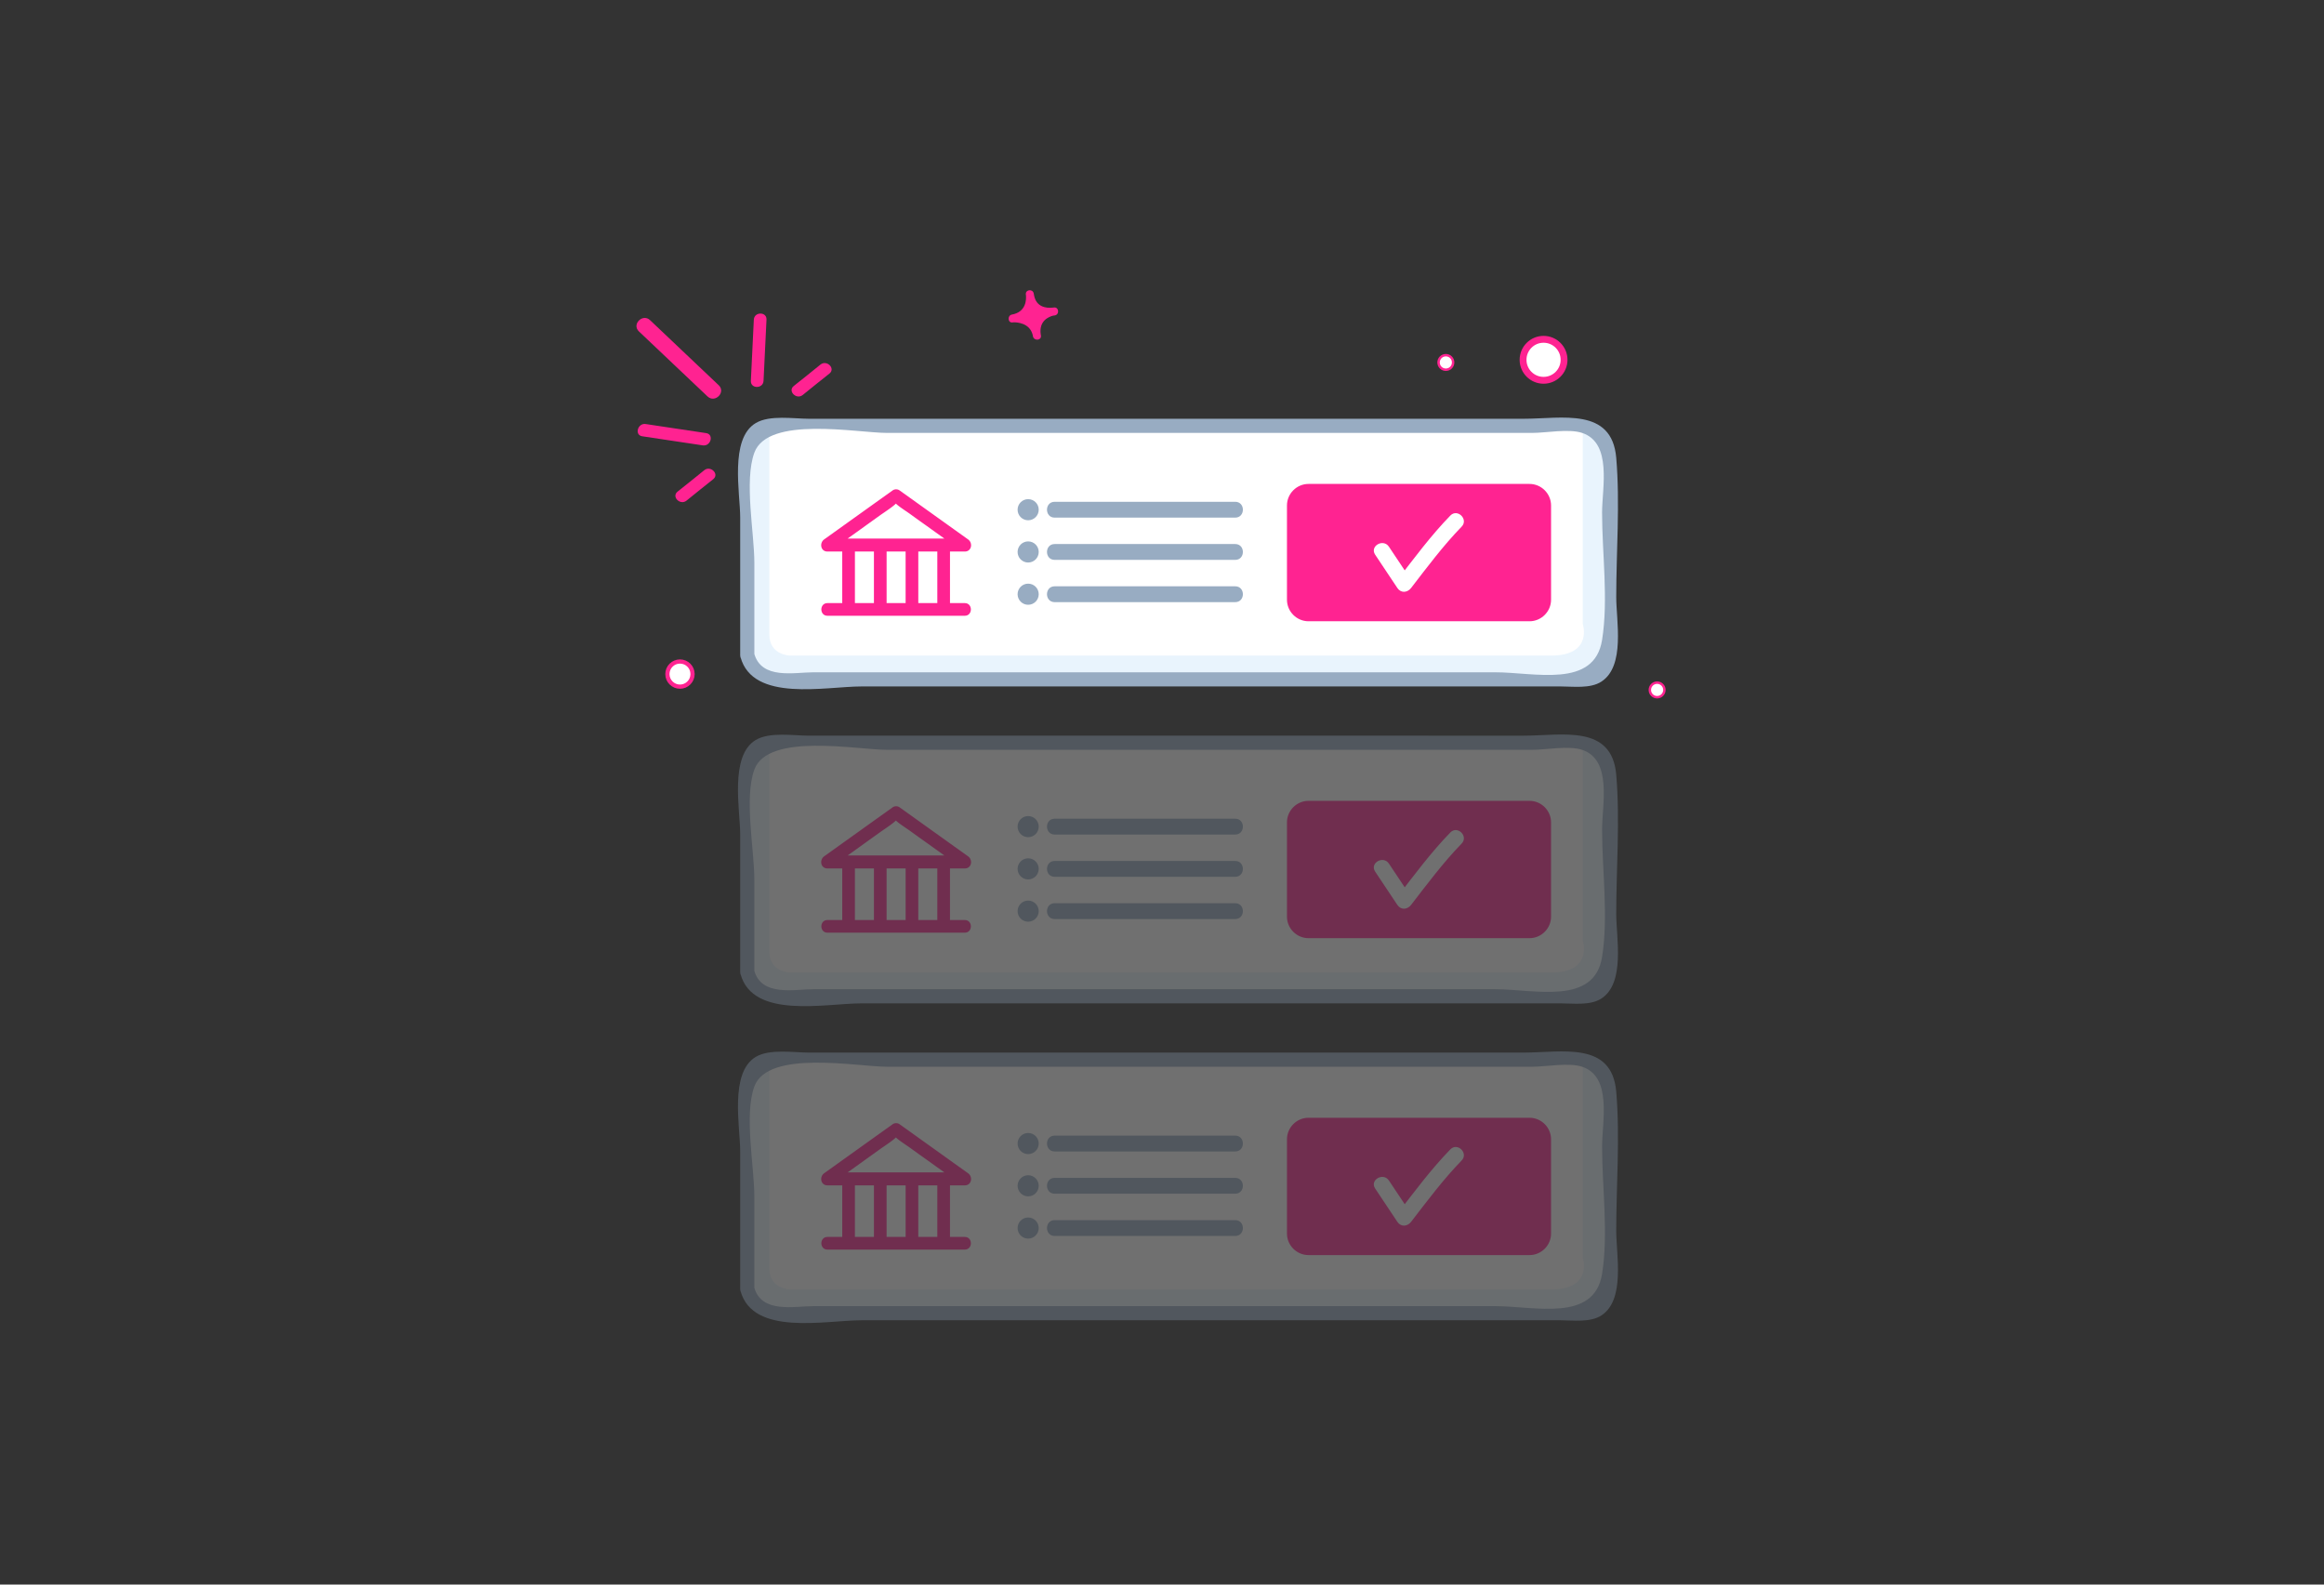 <?xml version="1.0" encoding="UTF-8"?> <svg xmlns="http://www.w3.org/2000/svg" version="1.1" id="Layer_1" x="0" y="0" viewBox="0 0 220 150" xml:space="preserve"><rect x="0" y="0" width="220" height="150" fill="#333333" stroke="none"/><style>.st0{fill-rule:evenodd;clip-rule:evenodd;fill:#ff2391}.st2{fill:#fff}.st3{fill:#e9f4fd}.st4{fill:#ff2391}.st5{fill:#98acc2}.st6{opacity:.3}.st8{fill-rule:evenodd;clip-rule:evenodd;fill:#fff;stroke:#ff2391;stroke-width:.231;stroke-miterlimit:10}</style><path class="st0" d="M96.4 27.43c-.01.01-.01.01 0 0-.01.01 0 .01 0 .01-.01 0 0 0 0-.01zm2.42 1.46c-.01-.01-.01 0-.01 0h.01zm48.53 5.23l-.01.01v.01l.01-.02zM64.51 63.4v.01-.01zm72.7-28.84v.01l.01-.01z"></path><path class="st0" d="M98.54 31.79v-.03c-.01-.03-.01-.07-.02-.1-.19-1.31.79-1.68 1.17-1.78.05-.01.1-.02.15-.02.48-.07.41-.82-.08-.75-.03 0-.06.01-.09.01-1.64.16-1.76-1.06-1.8-1.27 0-.02-.01-.03-.01-.05-.07-.47-.77-.41-.75.04l-.01-.02s0 .02.01.05v.01c0 .02.01.04.01.05.04.38.05 1.61-1.34 1.85-.45.1-.38.83.1.74.01 0 .02 0 .03-.01.32-.01 1.57.04 1.85 1.2.01.04.01.07.02.11.09.48.81.42.76-.03z"></path><circle cx="64.37" cy="63.81" r="1.19" fill-rule="evenodd" clip-rule="evenodd" fill="#fff" stroke="#ff2391" stroke-width=".398" stroke-miterlimit="10"></circle><path class="st0" d="M159.04 64v.01V64z"></path><path class="st2" d="M70.74 62.02V42.6c0-1.26 1.03-2.29 2.29-2.29h77.01c1.26 0 2.29 1.03 2.29 2.29v19.42c0 1.26-1.03 2.29-2.29 2.29H73.03c-1.26 0-2.29-1.03-2.29-2.29z"></path><path class="st3" d="M70.69 53.99v6.98s-1.8 3.97 9.67 3.53l67.91-.28s4 1.11 4.28-5.02l-.28-15.91s-.44-3.23-2.44-3.23v19s1 3-3 3h-72s-2 0-2-2v-19s-2-1-2 2c0 0-.25 10.82-.14 10.93z"></path><path class="st4" d="M84.83 50.98h-6.5c.1.38.21.77.31 1.15 1.08-.78 2.17-1.55 3.25-2.33.47-.34.95-.68 1.42-1.02.32-.23 1.91-1.26 1.51-1.26-.42 0 .97.87 1.31 1.12.54.39 1.08.78 1.62 1.16 1.08.78 2.17 1.55 3.25 2.33.1-.38.21-.77.31-1.15h-6.48c-.79 0-.8 1.23 0 1.23h6.5c.65 0 .79-.81.31-1.15-2.17-1.55-4.33-3.1-6.5-4.65a.579.579 0 0 0-.62 0c-2.17 1.55-4.33 3.1-6.5 4.65-.47.34-.34 1.15.31 1.15h6.5c.79 0 .79-1.23 0-1.23z"></path><path class="st2" d="M80.33 52.09v5"></path><path class="st4" d="M79.73 52.09v5c0 .77 1.2.77 1.2 0v-5c0-.77-1.2-.77-1.2 0z"></path><path class="st2" d="M83.33 52.09v5"></path><path class="st4" d="M82.73 52.09v5c0 .77 1.2.77 1.2 0v-5c0-.77-1.2-.77-1.2 0z"></path><path class="st2" d="M86.33 52.09v5"></path><path class="st4" d="M85.73 52.09v5c0 .77 1.2.77 1.2 0v-5c0-.77-1.2-.77-1.2 0z"></path><path class="st2" d="M89.33 52.09v5"></path><path class="st4" d="M88.73 52.09v5c0 .77 1.2.77 1.2 0v-5c0-.77-1.2-.77-1.2 0z"></path><path class="st2" d="M91.33 57.69h-13"></path><path class="st4" d="M91.33 57.09h-13c-.77 0-.77 1.2 0 1.2h13c.77 0 .77-1.2 0-1.2z"></path><circle class="st5" cx="97.33" cy="48.25" r="1"></circle><path class="st5" d="M99.84 48.25h17.09M99.84 49h17.09c.97 0 .97-1.5 0-1.5H99.84c-.97 0-.97 1.5 0 1.5z"></path><circle class="st5" cx="97.33" cy="52.25" r="1"></circle><path class="st5" d="M99.84 52.25h17.09M99.84 53h17.09c.97 0 .97-1.5 0-1.5H99.84c-.97 0-.97 1.5 0 1.5z"></path><circle class="st5" cx="97.33" cy="56.25" r="1"></circle><path class="st5" d="M99.84 56.25h17.09M99.84 57h17.09c.97 0 .97-1.5 0-1.5H99.84c-.97 0-.97 1.5 0 1.5z"></path><path class="st4" d="M144.79 58.81h-20.92c-1.12 0-2.04-.92-2.04-2.04v-8.92c0-1.12.92-2.04 2.04-2.04h20.92c1.12 0 2.04.92 2.04 2.04v8.92c0 1.12-.92 2.04-2.04 2.04z"></path><path class="st2" d="M130.18 52.51l2.1 3.15c.34.51.95.45 1.3 0 1.52-1.97 3.04-4.01 4.78-5.8.68-.69-.38-1.75-1.06-1.06-1.83 1.88-3.42 4.03-5.02 6.1h1.3l-2.1-3.15c-.54-.8-1.84-.05-1.3.76z"></path><path class="st5" d="M71.41 62.02v-8.74c0-2.84-.98-7.74 0-10.43 1.29-3.52 9.74-1.87 12.55-1.87h61.09c1.32 0 3.45-.42 4.72 0 2.87.95 1.89 5.22 1.89 7.54 0 3.85.61 8.26 0 12.06-.74 4.62-6.38 3.06-10.14 3.06h-64.5c-1.83 0-4.95.73-5.63-1.8-.23-.83-1.52-.48-1.29.36 1.17 4.31 8.05 2.78 11.46 2.78h66.18c1.18 0 2.81.23 3.86-.46 2.27-1.48 1.4-5.76 1.4-7.98 0-4.35.37-8.87 0-13.2-.41-4.81-5.14-3.7-8.76-3.7H76.56c-1.41 0-3.71-.38-5.02.41-2.5 1.49-1.47 6.66-1.47 8.93v13.04c0 .86 1.34.86 1.34 0z"></path><g class="st6"><path class="st2" d="M70.74 92.02V72.6c0-1.26 1.03-2.29 2.29-2.29h77.01c1.26 0 2.29 1.03 2.29 2.29v19.42c0 1.26-1.03 2.29-2.29 2.29H73.03c-1.26 0-2.29-1.03-2.29-2.29z"></path><path class="st3" d="M70.69 83.99v6.98s-1.8 3.97 9.67 3.53l67.91-.28s4 1.11 4.28-5.02l-.28-15.91s-.44-3.23-2.44-3.23v19s1 3-3 3h-72s-2 0-2-2v-19s-2-1-2 2c0 0-.25 10.82-.14 10.93z"></path><path class="st4" d="M84.83 80.98h-6.5c.1.38.21.77.31 1.15 1.08-.78 2.17-1.55 3.25-2.33.47-.34.95-.68 1.42-1.02.32-.23 1.91-1.26 1.51-1.26-.42 0 .97.87 1.31 1.12.54.39 1.08.78 1.62 1.16 1.08.78 2.17 1.55 3.25 2.33.1-.38.21-.77.31-1.15h-6.48c-.79 0-.8 1.23 0 1.23h6.5c.65 0 .79-.81.31-1.15-2.17-1.55-4.33-3.1-6.5-4.65a.579.579 0 0 0-.62 0c-2.17 1.55-4.33 3.1-6.5 4.65-.47.34-.34 1.15.31 1.15h6.5c.79 0 .79-1.23 0-1.23z"></path><path class="st2" d="M80.33 82.09v5"></path><path class="st4" d="M79.73 82.09v5c0 .77 1.2.77 1.2 0v-5c0-.77-1.2-.77-1.2 0z"></path><path class="st2" d="M83.33 82.09v5"></path><path class="st4" d="M82.73 82.09v5c0 .77 1.2.77 1.2 0v-5c0-.77-1.2-.77-1.2 0z"></path><path class="st2" d="M86.33 82.09v5"></path><path class="st4" d="M85.73 82.09v5c0 .77 1.2.77 1.2 0v-5c0-.77-1.2-.77-1.2 0z"></path><path class="st2" d="M89.33 82.09v5"></path><path class="st4" d="M88.73 82.09v5c0 .77 1.2.77 1.2 0v-5c0-.77-1.2-.77-1.2 0z"></path><path class="st2" d="M91.33 87.69h-13"></path><path class="st4" d="M91.33 87.09h-13c-.77 0-.77 1.2 0 1.2h13c.77 0 .77-1.2 0-1.2z"></path><circle class="st5" cx="97.33" cy="78.25" r="1"></circle><path class="st5" d="M99.84 78.25h17.09M99.84 79h17.09c.97 0 .97-1.5 0-1.5H99.84c-.97 0-.97 1.5 0 1.5z"></path><circle class="st5" cx="97.33" cy="82.25" r="1"></circle><path class="st5" d="M99.84 82.25h17.09M99.84 83h17.09c.97 0 .97-1.5 0-1.5H99.84c-.97 0-.97 1.5 0 1.5z"></path><circle class="st5" cx="97.33" cy="86.25" r="1"></circle><path class="st5" d="M99.84 86.25h17.09M99.84 87h17.09c.97 0 .97-1.5 0-1.5H99.84c-.97 0-.97 1.5 0 1.5z"></path><path class="st4" d="M144.79 88.81h-20.92c-1.12 0-2.04-.92-2.04-2.04v-8.92c0-1.12.92-2.04 2.04-2.04h20.92c1.12 0 2.04.92 2.04 2.04v8.92c0 1.12-.92 2.04-2.04 2.04z"></path><path class="st2" d="M130.18 82.51l2.1 3.15c.34.51.95.45 1.3 0 1.52-1.97 3.04-4.01 4.78-5.8.68-.69-.38-1.75-1.06-1.06-1.83 1.88-3.42 4.03-5.02 6.1h1.3l-2.1-3.15c-.54-.8-1.84-.05-1.3.76z"></path><path class="st5" d="M71.41 92.02v-8.74c0-2.84-.98-7.74 0-10.43 1.29-3.52 9.74-1.87 12.55-1.87h61.09c1.32 0 3.45-.42 4.72 0 2.87.95 1.89 5.22 1.89 7.54 0 3.85.61 8.26 0 12.06-.74 4.62-6.38 3.06-10.14 3.06h-64.5c-1.83 0-4.95.73-5.63-1.8-.23-.83-1.52-.48-1.29.36 1.17 4.31 8.05 2.78 11.46 2.78h66.18c1.18 0 2.81.23 3.86-.46 2.27-1.48 1.4-5.76 1.4-7.98 0-4.35.37-8.87 0-13.2-.41-4.81-5.14-3.7-8.76-3.7H76.56c-1.41 0-3.71-.38-5.02.41-2.5 1.49-1.47 6.66-1.47 8.93v13.04c0 .86 1.34.86 1.34 0z"></path></g><g class="st6"><path class="st2" d="M70.74 122.02V102.6c0-1.26 1.03-2.29 2.29-2.29h77.01c1.26 0 2.29 1.03 2.29 2.29v19.42c0 1.26-1.03 2.29-2.29 2.29H73.03c-1.26 0-2.29-1.03-2.29-2.29z"></path><path class="st3" d="M70.69 113.99v6.98s-1.8 3.97 9.67 3.53l67.91-.28s4 1.11 4.28-5.02l-.28-15.91s-.44-3.23-2.44-3.23v19s1 3-3 3h-72s-2 0-2-2v-19s-2-1-2 2c0 0-.25 10.82-.14 10.93z"></path><path class="st4" d="M84.83 110.98h-6.5c.1.38.21.77.31 1.15 1.08-.78 2.17-1.55 3.25-2.33.47-.34.95-.68 1.42-1.02.32-.23 1.91-1.26 1.51-1.26-.42 0 .97.87 1.31 1.12.54.39 1.08.78 1.62 1.16 1.08.78 2.17 1.55 3.25 2.33.1-.38.21-.77.31-1.15h-6.48c-.79 0-.8 1.23 0 1.23h6.5c.65 0 .79-.81.31-1.15-2.17-1.55-4.33-3.1-6.5-4.65a.579.579 0 0 0-.62 0c-2.17 1.55-4.33 3.1-6.5 4.65-.47.34-.34 1.15.31 1.15h6.5c.79 0 .79-1.23 0-1.23z"></path><path class="st2" d="M80.33 112.09v5"></path><path class="st4" d="M79.73 112.09v5c0 .77 1.2.77 1.2 0v-5c0-.77-1.2-.77-1.2 0z"></path><path class="st2" d="M83.33 112.09v5"></path><path class="st4" d="M82.73 112.09v5c0 .77 1.2.77 1.2 0v-5c0-.77-1.2-.77-1.2 0z"></path><path class="st2" d="M86.33 112.09v5"></path><path class="st4" d="M85.73 112.09v5c0 .77 1.2.77 1.2 0v-5c0-.77-1.2-.77-1.2 0z"></path><path class="st2" d="M89.33 112.09v5"></path><path class="st4" d="M88.73 112.09v5c0 .77 1.2.77 1.2 0v-5c0-.77-1.2-.77-1.2 0z"></path><path class="st2" d="M91.33 117.69h-13"></path><path class="st4" d="M91.33 117.09h-13c-.77 0-.77 1.2 0 1.2h13c.77 0 .77-1.2 0-1.2z"></path><circle class="st5" cx="97.33" cy="108.25" r="1"></circle><path class="st5" d="M99.84 108.25h17.09m-17.09.75h17.09c.97 0 .97-1.5 0-1.5H99.84c-.97 0-.97 1.5 0 1.5z"></path><circle class="st5" cx="97.33" cy="112.25" r="1"></circle><path class="st5" d="M99.84 112.25h17.09m-17.09.75h17.09c.97 0 .97-1.5 0-1.5H99.84c-.97 0-.97 1.5 0 1.5z"></path><circle class="st5" cx="97.33" cy="116.25" r="1"></circle><path class="st5" d="M99.84 116.25h17.09m-17.09.75h17.09c.97 0 .97-1.5 0-1.5H99.84c-.97 0-.97 1.5 0 1.5z"></path><path class="st4" d="M144.79 118.81h-20.92c-1.12 0-2.04-.92-2.04-2.04v-8.92c0-1.12.92-2.04 2.04-2.04h20.92c1.12 0 2.04.92 2.04 2.04v8.92c0 1.12-.92 2.04-2.04 2.04z"></path><path class="st2" d="M130.18 112.51l2.1 3.15c.34.51.95.45 1.3 0 1.52-1.97 3.04-4.01 4.78-5.8.68-.69-.38-1.75-1.06-1.06-1.83 1.88-3.42 4.03-5.02 6.1h1.3l-2.1-3.15c-.54-.8-1.84-.05-1.3.76z"></path><path class="st5" d="M71.41 122.02v-8.74c0-2.84-.98-7.74 0-10.43 1.29-3.52 9.74-1.87 12.55-1.87h61.09c1.32 0 3.45-.42 4.72 0 2.87.95 1.89 5.22 1.89 7.54 0 3.85.61 8.26 0 12.06-.74 4.62-6.38 3.06-10.14 3.06h-64.5c-1.83 0-4.95.73-5.63-1.8-.23-.83-1.52-.48-1.29.36 1.17 4.31 8.05 2.78 11.46 2.78h66.18c1.18 0 2.81.23 3.86-.46 2.27-1.48 1.4-5.76 1.4-7.98 0-4.35.37-8.87 0-13.2-.41-4.81-5.14-3.7-8.76-3.7H76.56c-1.41 0-3.71-.38-5.02.41-2.5 1.49-1.47 6.66-1.47 8.93v13.04c0 .86 1.34.86 1.34 0z"></path></g><path class="st4" d="M60.48 31.37c2.17 2.05 4.33 4.11 6.5 6.16.7.66 1.76-.39 1.06-1.06-2.17-2.05-4.33-4.11-6.5-6.16-.7-.67-1.76.39-1.06 1.06zm.32 9.93c1.91.29 3.82.57 5.73.86.76.11 1.08-1.04.32-1.16-1.91-.29-3.82-.57-5.73-.86-.76-.11-1.08 1.05-.32 1.16zm10.56-11.04c-.09 1.93-.19 3.86-.28 5.79-.04.77 1.16.77 1.2 0 .09-1.93.19-3.86.28-5.79.04-.77-1.16-.77-1.2 0zm6.31 4.25c-.84.68-1.68 1.36-2.53 2.03-.6.48.25 1.33.85.85.84-.68 1.68-1.36 2.53-2.03.6-.48-.25-1.33-.85-.85zm-11 10c-.84.68-1.68 1.36-2.53 2.03-.6.48.25 1.33.85.85.84-.68 1.68-1.36 2.53-2.03.6-.48-.25-1.33-.85-.85z"></path><circle cx="146.12" cy="34.06" r="1.94" fill-rule="evenodd" clip-rule="evenodd" fill="#fff" stroke="#ff2391" stroke-width=".648" stroke-miterlimit="10"></circle><circle class="st8" cx="136.87" cy="34.31" r=".69"></circle><circle class="st8" cx="156.87" cy="65.31" r=".69"></circle></svg> 